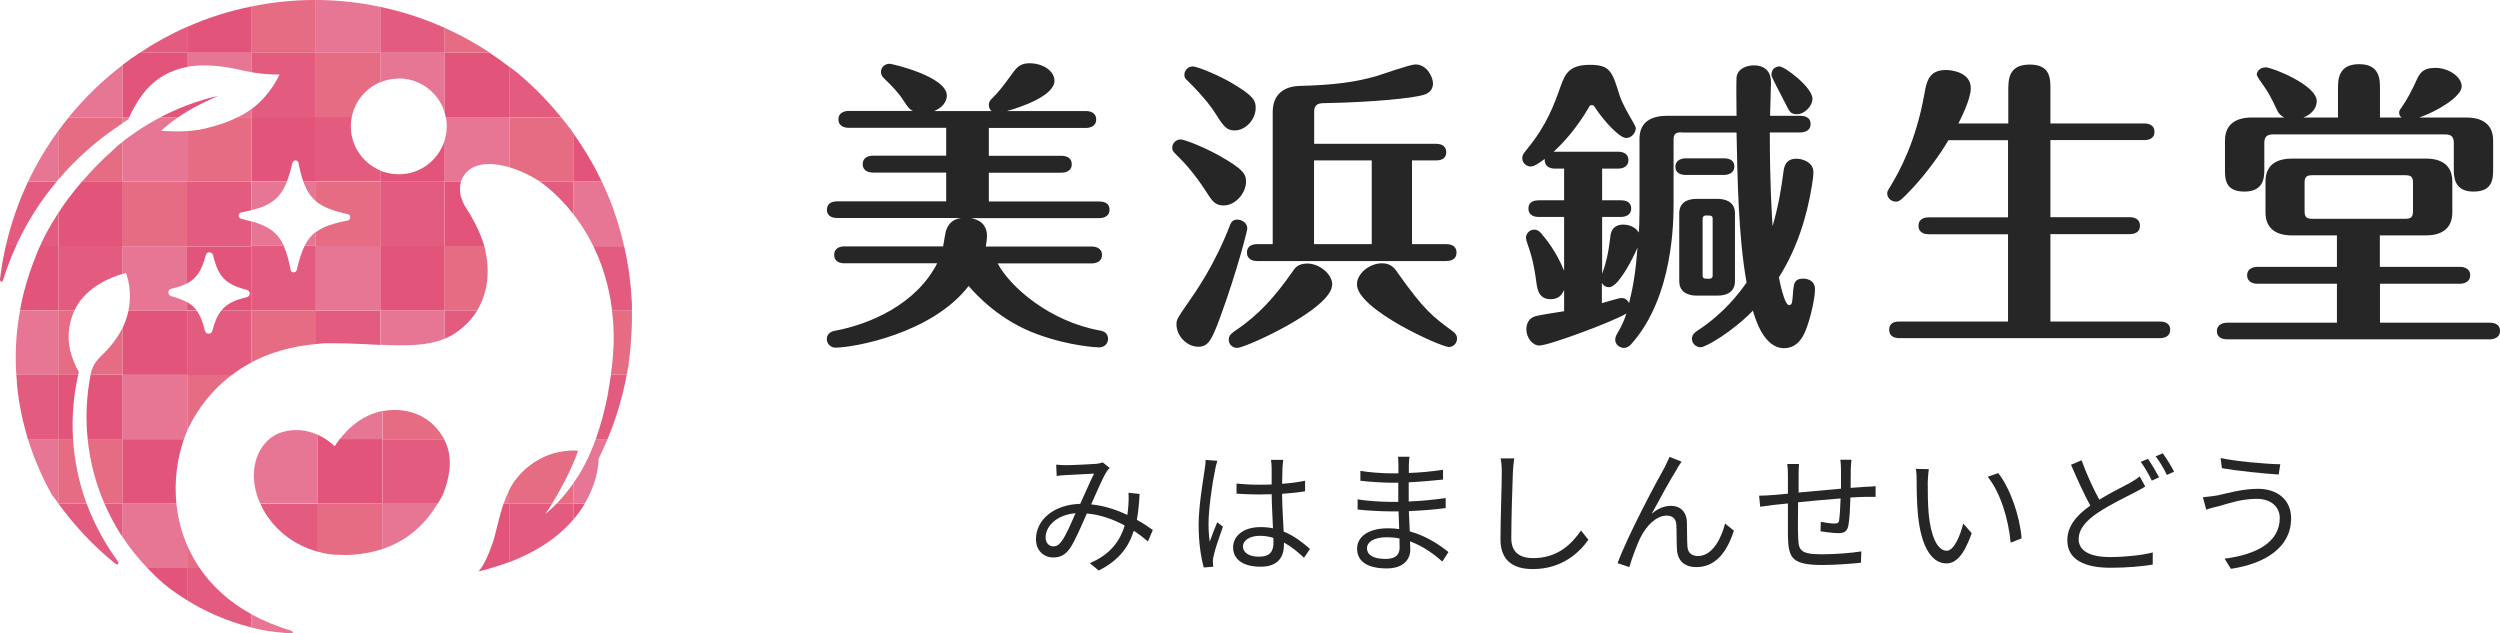 <?xml version="1.0" encoding="UTF-8"?><svg id="_レイヤー_2" xmlns="http://www.w3.org/2000/svg" viewBox="0 0 189.34 47.97"><defs><style>.cls-1{fill:#262626;}.cls-2{fill:#e25479;}.cls-3{fill:#e77694;}.cls-4{fill:#e35c80;}.cls-5{fill:none;}.cls-6{fill:#e56c82;}</style></defs><g id="_レイヤー_3"><g><g><path class="cls-5" d="M4.41,38.14h.01s0-.01-.01-.02v.02Z"/><path class="cls-5" d="M4.29,13.75h.12v-.15s-.08,.1-.12,.15Z"/><path class="cls-4" d="M18.27,16.57c-.26-.06-.25-.43,0-.48,.28-.05,.53-.11,.77-.17v-2.17h-4.88v4.88h4.88v-1.86c-.24-.07-.49-.13-.77-.2Z"/><path class="cls-2" d="M21.73,13.75c.15-.4,.29-.86,.41-1.41,.06-.25,.42-.25,.47,0,.1,.55,.22,1,.36,1.4h.96v-4.88h-4.88v4.88h2.68Z"/><rect class="cls-6" x="9.29" y="13.75" width="4.88" height="4.88"/><path class="cls-2" d="M25.72,33.26c-.24,.32-.37,.54-.37,.54-.21-.21-.44-.38-.68-.54-.2-.13-.4-.23-.6-.33v5.2h4.88v-4.88h-3.22Z"/><path class="cls-3" d="M28.48,31.25c-.95,.29-1.69,.86-2.21,1.39-.22,.23-.4,.44-.55,.63h3.22v-2.14c-.16,.03-.32,.07-.47,.12Z"/><path class="cls-6" d="M23.92,15.24c.54,.45,1.31,.73,2.42,.98,.26,.06,.25,.43,0,.48-1.1,.21-1.86,.46-2.41,.88v1.06h4.88v-4.88h-4.88v1.49Z"/><path class="cls-4" d="M28.8,13.75v-.84c-1.31-.55-2.23-1.84-2.23-3.35,0-.24,.02-.47,.07-.7h-2.72v4.88h4.88Z"/><path class="cls-6" d="M33.23,32.64c-.55-.73-1.23-1.13-1.86-1.35-.04-.01-.08-.03-.12-.04-.04-.01-.09-.03-.13-.04-.87-.24-1.7-.16-2.13-.08-.01,0-.02,0-.03,0v2.14h4.68c-.06-.11-.12-.22-.19-.32-.07-.11-.14-.21-.21-.31Z"/><rect class="cls-3" x="23.92" y="18.63" width="4.88" height="4.88"/><path class="cls-6" d="M17.52,9.1c-.78,.33-1.6,.56-2.44,.73-.32,.05-.63,.08-.91,.1v3.82h4.88v-4.88h-1.05c-.07,.04-.14,.08-.22,.11-.09,.04-.17,.07-.25,.11Z"/><path class="cls-3" d="M5.21,8.87h4.08v-3.95c-1.51,1.15-2.88,2.48-4.08,3.95Z"/><path class="cls-3" d="M14.17,41.29c-.44-1.02-.7-2.08-.81-3.15h-4.07v2.54c.56,.85,1.19,1.63,1.87,2.34h3.01v-1.73Z"/><path class="cls-2" d="M11.16,43.02c.42,.44,.86,.86,1.31,1.25,.45,.36,1.02,.77,1.7,1.19v-2.44h-3.01Z"/><path class="cls-3" d="M3.91,37.44c.16,.23,.33,.45,.5,.68v-4.86H2.12c.45,1.45,1.05,2.85,1.79,4.18Z"/><path class="cls-6" d="M43.44,38.14v-1.56c-.44,.63-.89,1.16-1.28,1.56h1.28Z"/><path class="cls-2" d="M0,21.14c0,.27,.18,.24,.24,.05,.27-.88,.6-1.73,.98-2.56H.44c-.19,.82-.34,1.66-.44,2.51Z"/><path class="cls-6" d="M15.12,43.02c-.38-.55-.69-1.13-.95-1.73v1.73h.95Z"/><path class="cls-4" d="M42.49,8.87s-.05-.06-.07-.09c-.02-.03-.04-.05-.07-.08-1.03-1.24-2.17-2.38-3.42-3.39,0,.01,.01,.02,.02,.03-.13-.1-.26-.2-.39-.3v3.83h3.93Z"/><path class="cls-4" d="M8.63,42.61c.32,.26,.46,.13,.22-.21-.27-.36-.52-.74-.76-1.13-.62-1.01-1.13-2.06-1.53-3.13h-2.14c1.21,1.66,2.62,3.17,4.21,4.47Z"/><path class="cls-4" d="M9.03,40.29c.08,.13,.18,.26,.26,.39v-2.54h-1.38c.32,.73,.69,1.45,1.12,2.15Z"/><path class="cls-4" d="M15.12,43.02h-.95v2.44c1.25,.78,2.88,1.56,4.88,2.06v-1c-1.72-.94-3.01-2.15-3.93-3.5Z"/><path class="cls-6" d="M9.23,10.78c-.07,.06-.14,.11-.2,.16-.02,.02-.04,.03-.06,.05-.06,.05-.11,.09-.15,.13-.02,.01-.03,.03-.04,.04-.04,.04-.08,.07-.11,.1,0,0-.02,.01-.02,.02-.06,.06-.09,.09-.09,.09-.91,.8-1.68,1.61-2.35,2.39h3.08v-3.02s-.04,.03-.06,.05Z"/><path class="cls-2" d="M16.19,7.34c-.11,.03-.21,.05-.32,.08-.18,.05-.35,.09-.52,.15h0c-.41,.12-.8,.26-1.18,.4-.73,.28-1.41,.59-2.02,.91h1.34c.23-.15,.45-.3,.67-.43,.64-.38,1.24-.68,1.68-.88,.23-.1,.46-.2,.71-.31,0,0-.14,.03-.37,.09Z"/><rect class="cls-2" x="28.8" y="18.63" width="4.88" height="4.88"/><path class="cls-4" d="M46.06,29.67h.01c-.26,1.43-.6,2.61-.95,3.59h.89c.65-1.55,1.14-3.18,1.46-4.88h-1.2c-.06,.43-.13,.86-.21,1.29Z"/><path class="cls-3" d="M22.05,47.76c-1.12-.33-2.12-.75-3-1.23v1c.42,.1,.85,.2,1.3,.27,.33,.05,.66,.07,.99,.11,.23,.02,.46,.06,.7,.08,.09,0,.14-.03,.14-.08,0-.05-.03-.11-.13-.14Z"/><path class="cls-3" d="M19.05,8.25c-.14,.1-.28,.2-.43,.29-.02,.01-.04,.02-.06,.04-.18,.11-.37,.2-.57,.3h1.05v-.62Z"/><path class="cls-6" d="M14.17,32.63s0-.03,.02-.04c.35-.79,1.34-2.66,3.38-4.21h-3.39v4.25Z"/><path class="cls-6" d="M4.41,33.26v4.86s0,.01,.01,.02h2.14c-.59-1.59-.92-3.23-1.03-4.88h-1.12Z"/><path class="cls-4" d="M46.35,23.51h1.51c0-.12,0-.24,0-.36,0-.24-.02-.47-.04-.71-.01-.23-.03-.46-.05-.69-.02-.19-.04-.37-.06-.56-.03-.26-.06-.52-.1-.78-.01-.1-.03-.19-.05-.29-.08-.5-.18-.99-.29-1.48h-2.34c.66,1.33,1.19,2.95,1.43,4.88Z"/><path class="cls-6" d="M43.08,9.62c-.19-.25-.39-.5-.58-.74h-3.93v3.79c.05,.01,.1,.02,.15,.04,.64,.2,1.37,.53,2.11,1,.02,.01,.04,.03,.06,.04h2.56v-3.63c-.1-.14-.19-.28-.29-.41-.02-.03-.05-.06-.07-.09Z"/><path class="cls-3" d="M43.44,16.24c.51,.66,1.03,1.45,1.49,2.39h2.34c-.12-.52-.26-1.04-.41-1.55-.03-.09-.05-.17-.08-.26-.09-.3-.2-.59-.3-.89-.03-.1-.07-.19-.1-.29-.11-.3-.22-.59-.35-.88-.03-.08-.07-.16-.1-.23-.11-.26-.23-.52-.35-.78h-2.13v2.49Z"/><path class="cls-2" d="M45.57,13.75s-.04-.09-.06-.14c0,0,0-.02-.01-.02-.59-1.22-1.28-2.37-2.06-3.47v3.63h2.13Z"/><path class="cls-2" d="M38.14,38.14c-.38,1.09-.57,2.22-.82,2.96-.35,1.04-.67,1.62-.87,1.91-.13,.19-.22,.27-.22,.27,.35-.08,.68-.17,1-.27,.47-.14,.91-.28,1.33-.44v-4.44h-.42Z"/><path class="cls-4" d="M19.71,38.14c.22,.5,.52,.99,.91,1.45,.31,.37,.64,.69,1,.97h0s.62,.54,1.69,.97c.23,.09,.5,.18,.77,.26v-3.64h-4.36Z"/><path class="cls-6" d="M24.07,38.14v3.64c.19,.05,.39,.1,.6,.14h0s.06,.02,.16,.03c.04,0,.08,.01,.12,.02,.08,.01,.19,.02,.31,.03,.12,.01,.24,.02,.36,.02,.71,.04,1.74,0,2.87-.3,.15-.04,.31-.09,.47-.14v-3.45h-4.88Z"/><path class="cls-3" d="M28.95,41.59c1.48-.5,3.04-1.5,4.19-3.45h-4.19v3.45Z"/><path class="cls-4" d="M2.13,13.75c-.73,1.54-1.3,3.18-1.69,4.88h.77c.81-1.77,1.85-3.41,3.08-4.88H2.13Z"/><path class="cls-4" d="M33.86,33.79h0s0,0,0,0c0-.03-.02-.05-.03-.07-.05-.14-.1-.27-.16-.39-.01-.02-.02-.04-.03-.06h-4.68v4.88h4.19c.06-.11,.13-.21,.19-.32,.06-.1,.12-.2,.17-.31,0-.02,.02-.03,.03-.05,.05-.13,.1-.25,.14-.38,.06-.18,.12-.35,.16-.51,.32-1.13,.28-2.05,.03-2.77Z"/><path class="cls-3" d="M23.3,32.67c-.06-.01-.12-.03-.18-.04-.47-.08-.94-.08-1.37,0-.51,.1-.97,.3-1.34,.61,0,0-.01,.01-.02,.02-1.18,1.02-1.48,2.81-.82,4.55,.04,.11,.09,.22,.14,.32h4.36v-5.2c-.25-.11-.51-.2-.77-.26Z"/><path class="cls-4" d="M19.05,23.51h-2.28c-.3,.37-.51,.86-.69,1.55-.07,.29-.49,.28-.56,0-.15-.68-.35-1.16-.63-1.54h-.72v4.88h3.39c.44-.34,.94-.66,1.49-.95v-3.93Z"/><path class="cls-2" d="M9.74,23.51c-.09,.41-.23,.85-.45,1.31v3.57h4.88v-4.88h-4.43Z"/><path class="cls-6" d="M7.56,27.06h0c-.24,.24-.4,.48-.5,.69-.08,.17-.13,.33-.17,.46-.01,.06-.02,.12-.03,.17h2.43v-3.57c-.35,.72-.9,1.48-1.73,2.24Z"/><path class="cls-6" d="M43.44,34.12c-.65,0-2.09,.12-3.46,1.25-.07,.06-.15,.12-.22,.18-.17,.16-.33,.32-.48,.49h0c-.05,.05-.08,.11-.13,.17-.08,.09-.16,.18-.23,.29h0c-.14,.21-.26,.42-.37,.64v1h3.26c.78-1.26,1.29-2.33,1.62-3.1,.16-.38,.28-.69,.35-.9,0,0-.13-.02-.35-.02Z"/><path class="cls-4" d="M43.44,16.24v-2.49h-2.56c.37,.25,1.44,1.05,2.56,2.49Z"/><path class="cls-4" d="M4.41,16.13c-.67,1.03-1.11,1.9-1.38,2.5h1.38v-2.5Z"/><path class="cls-3" d="M38.14,38.14h.42v-1c-.16,.32-.3,.66-.42,1Z"/><path class="cls-6" d="M5.2,25.64c-.02-.85,.18-1.57,.44-2.13h-1.23v4.88h1.51c.02-.07,.03-.15,.05-.22-.46-.81-.76-1.74-.77-2.52Z"/><path class="cls-4" d="M14.17,2.03c-1.25,.55-2.45,1.21-3.58,1.96h3.58v-1.96Z"/><path class="cls-3" d="M4.41,13.6v-3.69c-.87,1.2-1.64,2.48-2.28,3.84h2.16s.08-.1,.12-.15Z"/><path class="cls-6" d="M23.92,4V0s-.05,0-.08,0c-1.65,0-3.25,.17-4.8,.49V4h4.88Z"/><path class="cls-2" d="M9.29,8.87h.5c.25-.55,.57-1.14,.99-1.7,.97-1.28,2.18-1.87,3.39-2.1v-1.08h-3.58c-.44,.29-.88,.6-1.3,.92v3.95Z"/><path class="cls-6" d="M6.64,33.26c.17,1.65,.58,3.3,1.27,4.88h1.38v-4.88h-2.65Z"/><path class="cls-3" d="M28.8,4V.52C27.23,.19,25.6,0,23.92,0V4h4.88Z"/><path class="cls-2" d="M19.05,4V.49c-1.7,.34-3.33,.86-4.88,1.55v1.96h4.88Z"/><path class="cls-4" d="M33.68,4v-1.89c-1.55-.7-3.18-1.23-4.88-1.59V4h4.88Z"/><path class="cls-3" d="M33.83,9.57c0,.36-.05,.71-.15,1.03v3.15h1.23c.12-.39,.36-.65,.51-.79,.52-.49,1.51-.76,3.14-.3v-3.79h-4.79c.04,.23,.07,.46,.07,.7Z"/><path class="cls-6" d="M9.29,9.32v-.44H5.21c-.28,.34-.54,.68-.8,1.04v3.69c1.4-1.65,3.05-3.09,4.88-4.28Z"/><path class="cls-2" d="M13.93,33.26h-4.64v4.88h4.07c-.17-1.67,.04-3.35,.57-4.88Z"/><path class="cls-6" d="M37.11,4c-1.08-.72-2.23-1.35-3.43-1.89v1.89h3.43Z"/><path class="cls-2" d="M33.68,8.54c.03,.11,.06,.22,.08,.34h4.79v-3.83c-.47-.37-.95-.71-1.45-1.04h-3.43v4.54Z"/><path class="cls-2" d="M4.41,18.63h-1.38c-.25,.55-.36,.88-.36,.88h0c-.47,1.17-.89,2.51-1.16,4h2.89v-4.88Z"/><path class="cls-2" d="M6.86,28.39c-.31,1.6-.39,3.24-.22,4.88h2.65v-4.88h-2.43Z"/><path class="cls-2" d="M36.68,18.63c-.19-.64-.59-1.65-1.37-2.87-.04-.06-.09-.13-.12-.19,0,0,0,0,0,0h0c-.17-.31-.25-.59-.29-.71-.06-.23-.07-.43-.06-.54,0-.22,.03-.4,.08-.57h-1.23v4.88h3Z"/><path class="cls-6" d="M36.76,18.94c-.02-.09-.05-.2-.09-.31h-3v4.88h2.47c.85-1.4,.95-3.05,.61-4.56Z"/><path class="cls-4" d="M33.68,25.65c.27-.11,.53-.24,.77-.4,.75-.5,1.31-1.1,1.7-1.74h-2.47v2.15Z"/><rect class="cls-4" x="28.8" y="13.75" width="4.88" height="4.88"/><path class="cls-2" d="M30.2,13.2c-.5,0-.97-.1-1.4-.28v.84h4.88v-3.15c-.45,1.5-1.83,2.59-3.48,2.59Z"/><path class="cls-4" d="M6.16,22.67c.98-1.16,2.16-1.62,3.13-1.93v-2.11H4.41v4.88h1.23c.16-.34,.35-.62,.52-.84Z"/><path class="cls-4" d="M23.92,18.63h-.85c-.24,.47-.42,1.06-.59,1.81-.06,.25-.42,.25-.47,0-.14-.74-.3-1.33-.52-1.81h-2.45v4.88h4.88v-4.88Z"/><path class="cls-6" d="M19.05,23.51v3.93c1.3-.69,2.91-1.21,4.88-1.38v-2.55h-4.88Z"/><path class="cls-4" d="M23.92,23.51v2.55c.21-.02,.42-.05,.64-.06,.09,0,.18,0,.26,0,.18,0,.36,0,.55,0,1.18,0,2.33,.07,3.42,.12v-2.6h-4.88Z"/><path class="cls-3" d="M28.8,23.51v2.6c1.85,.09,3.53,.1,4.88-.46v-2.15h-4.88Z"/><path class="cls-3" d="M14.17,28.39h-4.88v4.88h4.64c.07-.21,.15-.43,.24-.63v-4.25Z"/><path class="cls-2" d="M43.44,39.33c.34-.4,.62-.8,.85-1.19h-.85v1.19Z"/><path class="cls-3" d="M45.33,34.76l.17-.36c.18-.37,.35-.76,.51-1.14h-.89c-.27,.74-.55,1.38-.82,1.9h0s-.04,.08-.07,.12c-.01,.02-.02,.04-.03,.06-.23,.44-.49,.85-.76,1.23v1.56h.85c.61-1.04,.87-1.98,.97-2.61,.1-.5,.07-.77,.07-.77Z"/><path class="cls-3" d="M12.97,22.43c-.29-.07-.29-.5,0-.56,.49-.11,.87-.24,1.19-.41v-2.82h-4.88v2.11c.08-.03,.17-.05,.25-.08,0,0,.17,.38,.26,1.01,0,.03,.01,.07,.01,.1,.06,.47,.06,1.06-.07,1.73h4.43v-.62c-.32-.18-.71-.33-1.2-.46Z"/><path class="cls-4" d="M42.15,38.14c-.35,.37-.66,.64-.84,.78,.18-.27,.35-.53,.51-.78h-3.26v4.44c2.34-.89,3.88-2.07,4.88-3.25v-1.19h-1.28Z"/><path class="cls-2" d="M9.29,13.75h-3.08c-.35,.41-.68,.81-.97,1.2-.02,.03-.05,.06-.07,.09-.28,.38-.53,.74-.75,1.09v2.5h4.88v-4.88Z"/><path class="cls-3" d="M4.41,23.51H1.52c-.25,1.35-.38,2.82-.31,4.41,0,0,0,.02,0,.03,0,.14,.02,.29,.03,.44h3.18v-4.88Z"/><path class="cls-2" d="M5.92,28.39h-1.51v4.88h1.12c-.1-1.64,.03-3.29,.39-4.88Z"/><path class="cls-3" d="M30.2,5.94c1.64,0,3.03,1.09,3.48,2.59V4h-4.88v2.23c.43-.18,.9-.28,1.4-.28Z"/><path class="cls-4" d="M1.24,28.39c0,.09,0,.17,.02,.26,0,.1,.01,.2,.02,.29,0,.04,0,.07,0,.11h0c.13,1.43,.42,2.85,.84,4.22h2.29v-4.88H1.24Z"/><path class="cls-6" d="M26.64,8.87c.23-1.2,1.06-2.19,2.16-2.65V4h-4.88v4.88h2.72Z"/><path class="cls-3" d="M18.29,5.32c.27,.06,.52,.1,.75,.14v-1.47h-4.88v1.08c1.56-.29,3.12,.02,4.13,.24Z"/><path class="cls-4" d="M21.18,5.63c-.17,.37-.72,1.42-1.73,2.31-.08,.07-.17,.14-.26,.21-.02,.02-.04,.03-.06,.05-.03,.02-.06,.04-.09,.06v.62h4.88V4h-4.88v1.47c1.34,.22,2.14,.17,2.14,.17Z"/></g><path class="cls-6" d="M47.61,27.54s0-.05,.01-.08c0,0,0,0,0-.01,.06-.4,.1-.79,.14-1.2,0-.02,0-.04,0-.06,.06-.71,.1-1.44,.1-2.17,0-.1,0-.2,0-.3,0-.07,0-.15,0-.22h-1.51c.1,.82,.15,1.69,.12,2.62-.03,.76-.1,1.52-.21,2.26h1.2c.01-.06,.02-.12,.04-.18,.03-.16,.08-.4,.12-.66Z"/><path class="cls-2" d="M19.05,18.63v4.88h-2.28c.41-.5,.99-.79,1.92-1,.29-.07,.3-.49,0-.56-1.61-.41-2.17-.99-2.55-2.62-.07-.29-.49-.3-.56,0-.29,1.13-.67,1.74-1.42,2.14v-2.82h4.88Zm-4.88,4.25v.62h.72c-.19-.25-.43-.46-.72-.62Z"/><path class="cls-3" d="M19.05,15.92v-2.17h2.68c-.48,1.24-1.2,1.8-2.68,2.17Zm4.88-.69v-1.49h-.96c.23,.65,.52,1.13,.96,1.49Zm-4.88,1.53v1.86h2.45c-.45-.99-1.15-1.49-2.45-1.86Zm4.02,1.86h.85v-1.06c-.36,.27-.63,.61-.85,1.06Z"/><path class="cls-3" d="M14.17,13.75h-4.88v-3.02s0,0,0,0c.08-.06,.16-.12,.24-.19,.02-.02,.05-.04,.08-.06,.09-.07,.18-.14,.29-.21,.02-.02,.05-.04,.08-.05,.11-.08,.22-.16,.34-.24,.51-.35,1.13-.73,1.84-1.1h1.34c-.45,.31-.9,.65-1.3,1.03,.54,.02,1.19,.07,1.97,.02v3.82Zm-4.38-4.88h-.5v.44c.14-.09,.28-.19,.42-.27,.02-.06,.05-.11,.08-.17Z"/></g><g><g><path class="cls-1" d="M63.96,19.94c-.28,0-.78-.07-.78-.64s.53-.64,.78-.64h7.47c.05-.25,.16-1.08,.25-1.28,.21-.55,.6-.8,1.12-.87h-9.39c-.27,0-.78-.07-.78-.62,0-.59,.53-.64,.78-.64h8.25v-2.18h-5.54c-.25,0-.78-.07-.78-.64s.55-.64,.78-.64h5.54v-2.11h-7.38c-.27,0-.78-.09-.78-.64s.53-.64,.78-.64h4.86c-.25-.11-.41-.32-.66-.71-.46-.71-.92-1.17-1.53-1.76-.16-.16-.23-.3-.23-.48,0-.37,.3-.62,.66-.62,.18,0,4.33,.96,4.33,2.41,0,.11-.02,.78-.96,1.17h4.35c-.09-.07-.21-.21-.21-.46,0-.23,.11-.37,.21-.46,.57-.57,.76-.82,1.67-2.06,.32-.43,.62-.64,1.21-.64,.96,0,1.88,.55,1.88,1.33,0,1.12-2.5,1.99-3.6,2.29h5.98c.25,0,.78,.07,.78,.64s-.55,.64-.78,.64h-7.35v2.11h5.5c.25,0,.78,.07,.78,.64s-.55,.64-.78,.64h-5.5v2.18h8.36c.25,0,.78,.05,.78,.62s-.55,.64-.78,.64h-9.71c.92,.18,1.21,.73,1.21,1.33,0,.3-.05,.57-.09,.82h8.02c.23,0,.78,.07,.78,.64s-.55,.64-.78,.64h-7.12c.96,1.81,3.96,4.4,7.74,5.08,.14,.02,.62,.11,.62,.64,0,.23-.16,.64-.69,.64-.07,0-2.13-.07-4.65-.99-2.86-1.03-4.67-3.02-5.22-3.66-2.79,3.62-8.73,4.67-10.1,4.67-.32,0-.64-.28-.64-.64,0-.18,.07-.55,.62-.64,2.68-.5,6.16-2.02,7.74-5.11h-7.01Z"/><path class="cls-1" d="M92.68,15.56c-.66,0-.87-.32-1.4-1.15-.76-1.17-1.49-2.01-2.13-2.63-.3-.3-.37-.37-.37-.6,0-.34,.3-.62,.64-.62,.23,0,1.51,.46,2.82,1.17,1.97,1.1,2.13,1.47,2.13,2.04,0,.82-.78,1.79-1.69,1.79Zm1.79,1.72c0,.18-.78,3.25-2.02,6.64-.69,1.9-.96,2.34-1.7,2.34-.89,0-1.65-.85-1.65-1.7,0-.37,.09-.48,.89-1.65,.6-.85,2.02-2.89,3.16-5.84,.07-.16,.16-.44,.55-.44s.76,.28,.76,.64Zm-.96-7.4c-.66,0-.89-.39-1.56-1.44-.07-.11-.6-.94-2.04-2.36-.11-.09-.21-.18-.21-.41,0-.34,.27-.64,.64-.64,.25,0,1.51,.46,2.75,1.14,1.92,1.1,2.01,1.47,2.01,2.02,0,.82-.73,1.69-1.6,1.69Zm7.38,11.68c0,1.83-6.57,4.79-7.19,4.79-.34,0-.64-.25-.64-.62,0-.34,.21-.48,.5-.69,1.81-1.21,3.02-2.61,4.31-4.44,.21-.32,.44-.64,1.15-.64,.89,0,1.88,.78,1.88,1.6Zm-1.37-10.67h9.23c.23,0,.78,.05,.78,.64s-.55,.62-.78,.62h-1.81v6.34h2.59c.23,0,.78,.05,.78,.64s-.55,.64-.78,.64h-14.31c-.25,0-.78-.07-.78-.64s.5-.64,.78-.64h1.17V8.48c0-1.3,.82-1.92,1.97-1.97,2.66-.07,4.28-.28,5.93-.76,.46-.14,2.5-.87,2.91-.87,.87,0,1.33,.96,1.33,1.44s-.32,.76-.73,.87c-.73,.23-3.69,.55-7.42,.62-.39,0-.85,0-.85,.64v2.43Zm4.37,1.26h-4.37v6.34h4.37v-6.34Zm1.92,8.45c2.08,2.93,2.66,3.34,4.24,4.51,.09,.07,.3,.23,.3,.53,0,.39-.3,.64-.62,.64-.59,0-6.96-2.84-6.96-4.74,0-.85,.98-1.6,1.9-1.6,.66,0,.94,.37,1.15,.66Z"/><path class="cls-1" d="M127.37,10.02c-.5,0-.62,.14-.62,.6v4.72c0,1.37,0,7.08-3.16,10.67-.09,.11-.3,.34-.6,.34-.32,0-.66-.25-.66-.62,0-.18,.07-.32,.16-.48,.25-.43,.46-.8,.69-1.51-.89,.57-5.86,2.43-6.6,2.43-.5,0-.98-.57-.98-1.24,0-.44,.21-.85,.71-.99,.32-.09,1.85-.32,2.15-.37v-1.6c-.14,.27-.34,.69-1.01,.69-.92,0-1.01-.76-1.08-1.19-.23-1.79-.48-2.38-.73-3.14-.02-.09-.07-.23-.07-.32,0-.32,.27-.62,.64-.62,.18,0,.39,.11,.53,.3,.34,.41,1.12,1.33,1.72,2.82v-4.08h-1.92c-.27,0-.78-.07-.78-.64s.53-.62,.78-.62h1.92v-2.4h-.69c-.41,0-.82-.18-.78-.73-.62,.46-.85,.57-1.08,.57-.25,0-.62-.23-.62-.64,0-.23,.07-.3,.39-.71,1.47-1.79,2.02-3.32,2.54-4.79,.32-.87,.64-1.56,2.18-1.56s1.7,.48,2.27,2.34c.18,.55,.71,1.49,1.01,1.99,.09,.16,.21,.37,.21,.48,0,.27-.27,.73-.73,.73-.53,0-1.74-1.37-2.31-2.24-.16-.25-.18-.25-.3-.25-.14,0-.18,.09-.25,.23-.89,1.51-1.83,2.56-2.63,3.3h4.88c.25,0,.78,.07,.78,.64s-.55,.64-.78,.64h-1.21v2.4h1.42c.25,0,.78,.05,.78,.62s-.55,.64-.78,.64h-1.42v4.31c.27-.71,.48-1.56,.62-2.79,.02-.3,.14-.94,.99-.94,.3,0,.87,.11,1.17,.6,.02-.14,.05-.99,.05-1.6v-5.5c0-1.4,1.08-1.74,2.08-1.74h5.27c-.02-.99-.02-2.7,0-2.93,.11-.76,.98-.89,1.3-.89,.99,0,1.31,.62,1.31,1.28,0,.41-.07,2.13-.07,2.54h2.27c.25,0,.8,.05,.8,.62s-.55,.64-.8,.64h-2.29c0,3.99,.16,6.32,.21,7.1,.48-1.65,.69-3.07,.82-4.1,.05-.39,.16-1.01,.99-1.01,.48,0,1.28,.28,1.28,1.01,0,.23-.02,.48-.11,1.01-.39,2.45-1.17,4.86-2.5,6.96,.07,.41,.43,2.11,.76,2.11,.23,0,.25-.11,.32-1.12,.05-.48,.09-.89,.76-.89,.05,0,.89,0,.89,.8,0,.71-.32,2.06-.6,2.84-.16,.46-.57,1.63-1.74,1.63-1.53,0-2.18-2.22-2.36-2.84-1.56,1.6-3.57,2.77-3.96,2.77-.34,0-.66-.28-.66-.64,0-.34,.25-.5,.48-.66,1.95-1.28,3.07-2.77,3.66-3.6-.62-3.44-.69-7.86-.76-11.36h-4.12Zm-6.05,12.94c.21-.05,1.26-.39,1.49-.39,.07,0,.39,0,.57,.39,.3-1.19,.5-2.36,.64-4.21-.39,.92-1.47,3-2.15,3-.34,0-.48-.21-.55-.32v1.53Zm9.23-10.97c.3,0,.8,.07,.8,.62s-.53,.64-.8,.64h-2.86c-.3,0-.8-.07-.8-.62s.53-.64,.8-.64h2.86Zm.85,9.3c0,.8-.59,1.1-1.33,1.1h-1.56c-.48,0-1.33-.14-1.33-1.1v-5.13c0-.8,.57-1.1,1.33-1.1h1.56c.48,0,1.33,.14,1.33,1.1v5.13Zm-2.45-.41c0,.23,.14,.23,.53,.23,.07,0,.23-.05,.23-.23v-4.31c0-.25-.14-.25-.53-.25-.07,0-.23,.05-.23,.25v4.31Zm5.82-15.85c.39,0,2.5,1.58,2.5,2.45,0,.5-.55,1.17-1.19,1.17-.5,0-.57-.25-.87-.83-.41-.78-1.05-2.01-1.05-2.13,0-.55,.41-.66,.62-.66Z"/><path class="cls-1" d="M152.08,24.36v-6.62h-6c-.23,0-.78-.05-.78-.64s.55-.64,.78-.64h6v-5.84h-4.51c-.76,1.26-1.65,2.45-2.63,3.53-1.03,1.12-1.15,1.12-1.35,1.12-.39,0-.66-.3-.66-.62,0-.14,.02-.18,.25-.55,.66-1.1,1.92-3.34,2.57-7.01,.16-.89,.32-1.79,1.63-1.79,.39,0,1.88,.16,1.88,1.37,0,.87-.8,2.4-.94,2.68h3.78v-2.47c0-.85,0-1.99,1.63-1.99s1.56,1.15,1.56,1.99v2.47h7.1c.25,0,.78,.05,.78,.64,0,.55-.5,.62-.78,.62h-7.1v5.84h6.02c.23,0,.76,.07,.76,.64s-.5,.64-.76,.64h-6.02v6.62h8.29c.23,0,.78,.05,.78,.62s-.53,.64-.78,.64h-19.72c-.25,0-.78-.05-.78-.64s.53-.62,.78-.62h8.25Z"/><path class="cls-1" d="M180.25,20.21h6.05c.27,0,.78,.09,.78,.64s-.53,.64-.78,.64h-6.05v2.95h8.31c.28,0,.78,.07,.78,.62s-.53,.64-.78,.64h-19.88c-.27,0-.78-.07-.78-.62s.53-.64,.78-.64h8.31v-2.95h-6.02c-.27,0-.78-.09-.78-.64s.53-.64,.78-.64h6.02v-2.38h-3.39c-1.17,0-2.02-.48-2.02-1.74v-2.34c0-1.37,.98-1.74,2.02-1.74h10.12c1.17,0,2.01,.48,2.01,1.74v2.34c0,1.35-.98,1.74-2.01,1.74h-3.48v2.38Zm-3.18-11.31v-2.18c0-.66,0-1.86,1.6-1.86s1.58,1.21,1.58,1.86v2.18h1.63c-.07-.07-.18-.16-.18-.37,0-.16,.07-.23,.21-.43,.39-.55,.8-1.35,1.03-1.86,.3-.66,.5-1.1,1.51-1.1s1.99,.69,1.99,1.4c0,.78-1.88,1.9-3.21,2.36h3.57c1.03,0,2.02,.39,2.02,1.74v2.13c0,.73,0,1.74-1.49,1.74s-1.49-1.15-1.49-1.72v-1.95c0-.44-.14-.66-.66-.66h-13.03c-.53,0-.66,.25-.66,.66v1.95c0,.6,0,1.72-1.51,1.72s-1.47-1.03-1.47-1.74v-2.13c0-1.24,.85-1.74,2.02-1.74h2.47c-.27-.14-.44-.32-.55-.57-.43-.94-.69-1.37-.98-1.79-.18-.25-.55-.76-.55-.89,0-.27,.27-.55,.69-.55,.44,0,3.85,1.33,3.85,2.56,0,.57-.43,1.01-1.01,1.24h2.63Zm5.68,4.97c0-.46-.11-.6-.6-.6h-7.01c-.5,0-.6,.16-.6,.6v2.08c0,.46,.09,.62,.6,.62h7.01c.5,0,.6-.16,.6-.62v-2.08Z"/></g><g><path class="cls-1" d="M86.92,40.99c-.31-.26-.66-.54-1.05-.79-.42,1.31-1.19,2.27-2.66,3.01l-.67-.56c1.6-.67,2.31-1.75,2.64-2.85-.85-.46-1.82-.82-2.87-.91-.39,.89-.89,2.07-1.27,2.63-.36,.51-.75,.7-1.27,.7-.74,0-1.31-.54-1.31-1.38,0-1.49,1.38-2.63,3.35-2.68,.37-.79,.73-1.66,1.05-2.29-.4,.03-1.62,.08-2.09,.11-.22,0-.51,.03-.74,.07l-.04-.86c.25,.03,.55,.04,.76,.04,.53,0,1.85-.07,2.28-.1,.18-.02,.36-.06,.49-.11l.52,.42c-.1,.11-.19,.2-.26,.34-.29,.45-.71,1.48-1.14,2.42,1.01,.1,1.94,.42,2.74,.8,.04-.25,.06-.51,.08-.75,.02-.28,.03-.6,.01-.93l.84,.09c-.04,.72-.1,1.37-.21,1.96,.48,.26,.89,.54,1.21,.77l-.37,.86Zm-5.46-2.12c-1.45,.12-2.27,.99-2.27,1.84,0,.43,.29,.67,.58,.67,.23,0,.4-.08,.61-.36,.36-.46,.73-1.38,1.08-2.16Z"/><path class="cls-1" d="M92.2,34.89c-.06,.16-.14,.5-.17,.68-.2,.94-.5,2.93-.5,4.07,0,.49,.02,.89,.09,1.38,.16-.46,.4-1.06,.57-1.47l.43,.34c-.25,.7-.61,1.73-.71,2.23-.03,.13-.06,.33-.05,.45,0,.1,.02,.25,.03,.35l-.72,.06c-.2-.72-.39-1.83-.39-3.2,0-1.48,.34-3.4,.46-4.24,.04-.23,.07-.5,.07-.71l.9,.07Zm6.56,7.35c-.5-.47-1-.87-1.52-1.15v.18c0,.84-.39,1.65-1.75,1.65s-2.1-.56-2.1-1.46c0-.85,.75-1.54,2.08-1.54,.34,0,.65,.03,.94,.09-.03-.77-.09-1.74-.1-2.58-.33,.01-.64,.02-.97,.02-.57,0-1.1-.03-1.69-.06v-.77c.57,.06,1.12,.09,1.71,.09,.32,0,.63,0,.95-.02v-1.25c0-.17-.02-.44-.05-.61h.93c-.03,.19-.05,.4-.06,.6-.01,.28-.02,.74-.03,1.21,.61-.04,1.2-.12,1.74-.23v.8c-.55,.09-1.14,.15-1.74,.19,.01,1.01,.08,2.02,.12,2.86,.82,.33,1.46,.85,1.99,1.31l-.44,.66Zm-2.32-1.5c-.33-.11-.67-.16-1.03-.16-.75,0-1.27,.34-1.27,.8,0,.5,.49,.78,1.21,.78,.86,0,1.1-.42,1.1-1.09,0-.09,0-.21-.01-.34Z"/><path class="cls-1" d="M109.22,42.52c-.59-.54-1.43-1.15-2.43-1.52,.01,.25,.02,.48,.02,.63,0,.69-.47,1.42-1.78,1.42-1.45,0-2.25-.52-2.25-1.5,0-.92,.89-1.54,2.34-1.54,.3,0,.57,.02,.85,.06-.02-.45-.04-.93-.05-1.34h-.56c-.69,0-1.81-.06-2.54-.14v-.77c.68,.12,1.87,.19,2.54,.19h.54v-1.45h-.5c-.7,0-1.77-.08-2.37-.15v-.75c.61,.11,1.69,.19,2.36,.19h.52v-.66c0-.16-.01-.46-.03-.6h.87c-.03,.18-.04,.38-.05,.67,0,.12,0,.32,0,.56,.88-.03,1.7-.11,2.59-.24v.74c-.78,.08-1.65,.16-2.6,.21v1.45c.97-.04,1.89-.13,2.8-.26v.76c-.94,.12-1.83,.19-2.79,.23,.02,.52,.05,1.05,.07,1.53,1.33,.37,2.36,1.11,2.93,1.57l-.46,.71Zm-3.23-1.74c-.32-.06-.64-.09-.98-.09-.96,0-1.48,.37-1.48,.83s.4,.81,1.4,.81c.58,0,1.07-.17,1.07-.87,0-.17-.01-.41-.01-.68Z"/><path class="cls-1" d="M114.68,34.73c-.05,.33-.08,.68-.1,1.01-.04,1.14-.12,3.52-.12,5.03,0,1.11,.71,1.5,1.65,1.5,1.85,0,2.9-1.04,3.63-2.09l.56,.7c-.68,.96-1.99,2.22-4.21,2.22-1.45,0-2.45-.61-2.45-2.25,0-1.5,.1-4.04,.1-5.11,0-.37-.03-.72-.09-1.02h1.03Z"/><path class="cls-1" d="M127.04,35.47c-.45,.69-1.43,2.48-1.95,3.45,.49-.44,1-.61,1.48-.61,.67,0,1.16,.44,1.19,1.23,.02,.6,0,1.38,.04,1.86,.03,.5,.37,.71,.8,.71,1.12,0,1.78-1.39,2.05-2.46l.67,.54c-.53,1.63-1.39,2.76-2.85,2.76-1.07,0-1.43-.69-1.46-1.28-.04-.59-.02-1.38-.05-1.92-.02-.45-.28-.7-.73-.7-.82,0-1.56,.82-1.96,1.61-.31,.6-.73,1.79-.87,2.29l-.89-.3c.74-2.04,3.02-6.31,3.57-7.27,.11-.25,.24-.49,.37-.78l.91,.37c-.09,.11-.21,.29-.33,.49Z"/><path class="cls-1" d="M140.22,34.82c-.02,.16-.04,.51-.05,.72,0,.46-.01,.96-.01,1.41,.4-.03,.77-.06,1.1-.08,.26,0,.55-.03,.79-.05v.81c-.16,0-.54,0-.79,0-.3,.01-.68,.02-1.12,.05-.02,.74-.06,1.65-.15,2.12-.09,.45-.32,.58-.77,.58-.37,0-1.06-.1-1.34-.14l.02-.72c.35,.07,.77,.13,1.01,.13,.25,0,.35-.04,.38-.26,.05-.34,.09-1.01,.11-1.64-1.04,.08-2.22,.19-3.22,.29-.01,1.04-.02,2.09,0,2.48,.03,1.09,.04,1.46,1.79,1.46,1.09,0,2.34-.11,3-.22l-.03,.86c-.67,.07-1.91,.17-2.92,.17-2.33,0-2.56-.54-2.61-2.15,0-.44,0-1.5,0-2.51l-1.07,.11c-.32,.04-.75,.1-1.03,.14l-.08-.84c.31,0,.68-.02,1.05-.05,.25-.02,.65-.06,1.13-.1v-1.41c0-.31-.01-.54-.05-.84h.89c-.02,.22-.03,.5-.03,.81v1.35c.97-.09,2.14-.2,3.21-.29v-1.44c0-.22-.02-.58-.05-.75h.87Z"/><path class="cls-1" d="M146,36.53c0,.63,0,1.56,.07,2.38,.16,1.69,.65,2.8,1.37,2.8,.52,0,.99-1.04,1.25-2.06l.64,.73c-.6,1.71-1.22,2.29-1.92,2.29-.95,0-1.86-.95-2.14-3.57-.1-.88-.11-2.1-.11-2.69,0-.23-.01-.65-.06-.9l.98,.02c-.04,.24-.07,.71-.08,.98Zm7.11,4.24l-.83,.33c-.17-1.81-.78-3.81-1.74-4.99l.8-.28c.91,1.17,1.63,3.24,1.77,4.94Z"/><path class="cls-1" d="M162.48,36.84c-.22,.14-.47,.28-.76,.43-.68,.36-1.8,.88-2.79,1.53-.94,.62-1.5,1.27-1.5,2.04,0,.84,.79,1.35,2.38,1.35,1.1,0,2.45-.14,3.23-.35v.92c-.76,.13-1.94,.24-3.2,.24-1.89,0-3.27-.57-3.27-2.08,0-1.04,.66-1.87,1.74-2.63-.46-.83-.99-2.01-1.46-3.09l.8-.34c.4,1.11,.91,2.19,1.34,2.98,.89-.54,1.8-.98,2.35-1.28,.29-.17,.51-.31,.71-.48l.41,.74Zm.2-2.1c.25,.37,.62,.99,.84,1.41l-.55,.25c-.2-.42-.55-1.03-.84-1.42l.55-.23Zm1.12-.41c.28,.38,.66,1.01,.86,1.39l-.55,.25c-.21-.45-.55-1.03-.85-1.41l.54-.23Z"/><path class="cls-1" d="M170.92,37.78c-1.16,0-2.15,.35-2.75,.52-.31,.08-.84,.2-1.08,.3l-.25-.94c.27-.03,.86-.09,1.15-.15,.71-.16,1.86-.49,3.02-.49,1.44,0,2.51,.8,2.51,2.24,0,2.19-1.95,3.43-4.56,3.82l-.48-.77c2.44-.31,4.18-1.26,4.18-3.08,0-.85-.68-1.45-1.72-1.45Zm1.78-2.63l-.12,.79c-1.12-.07-3.16-.28-4.3-.48l-.1-.77c1.11,.25,3.54,.46,4.53,.47Z"/></g></g></g></svg>